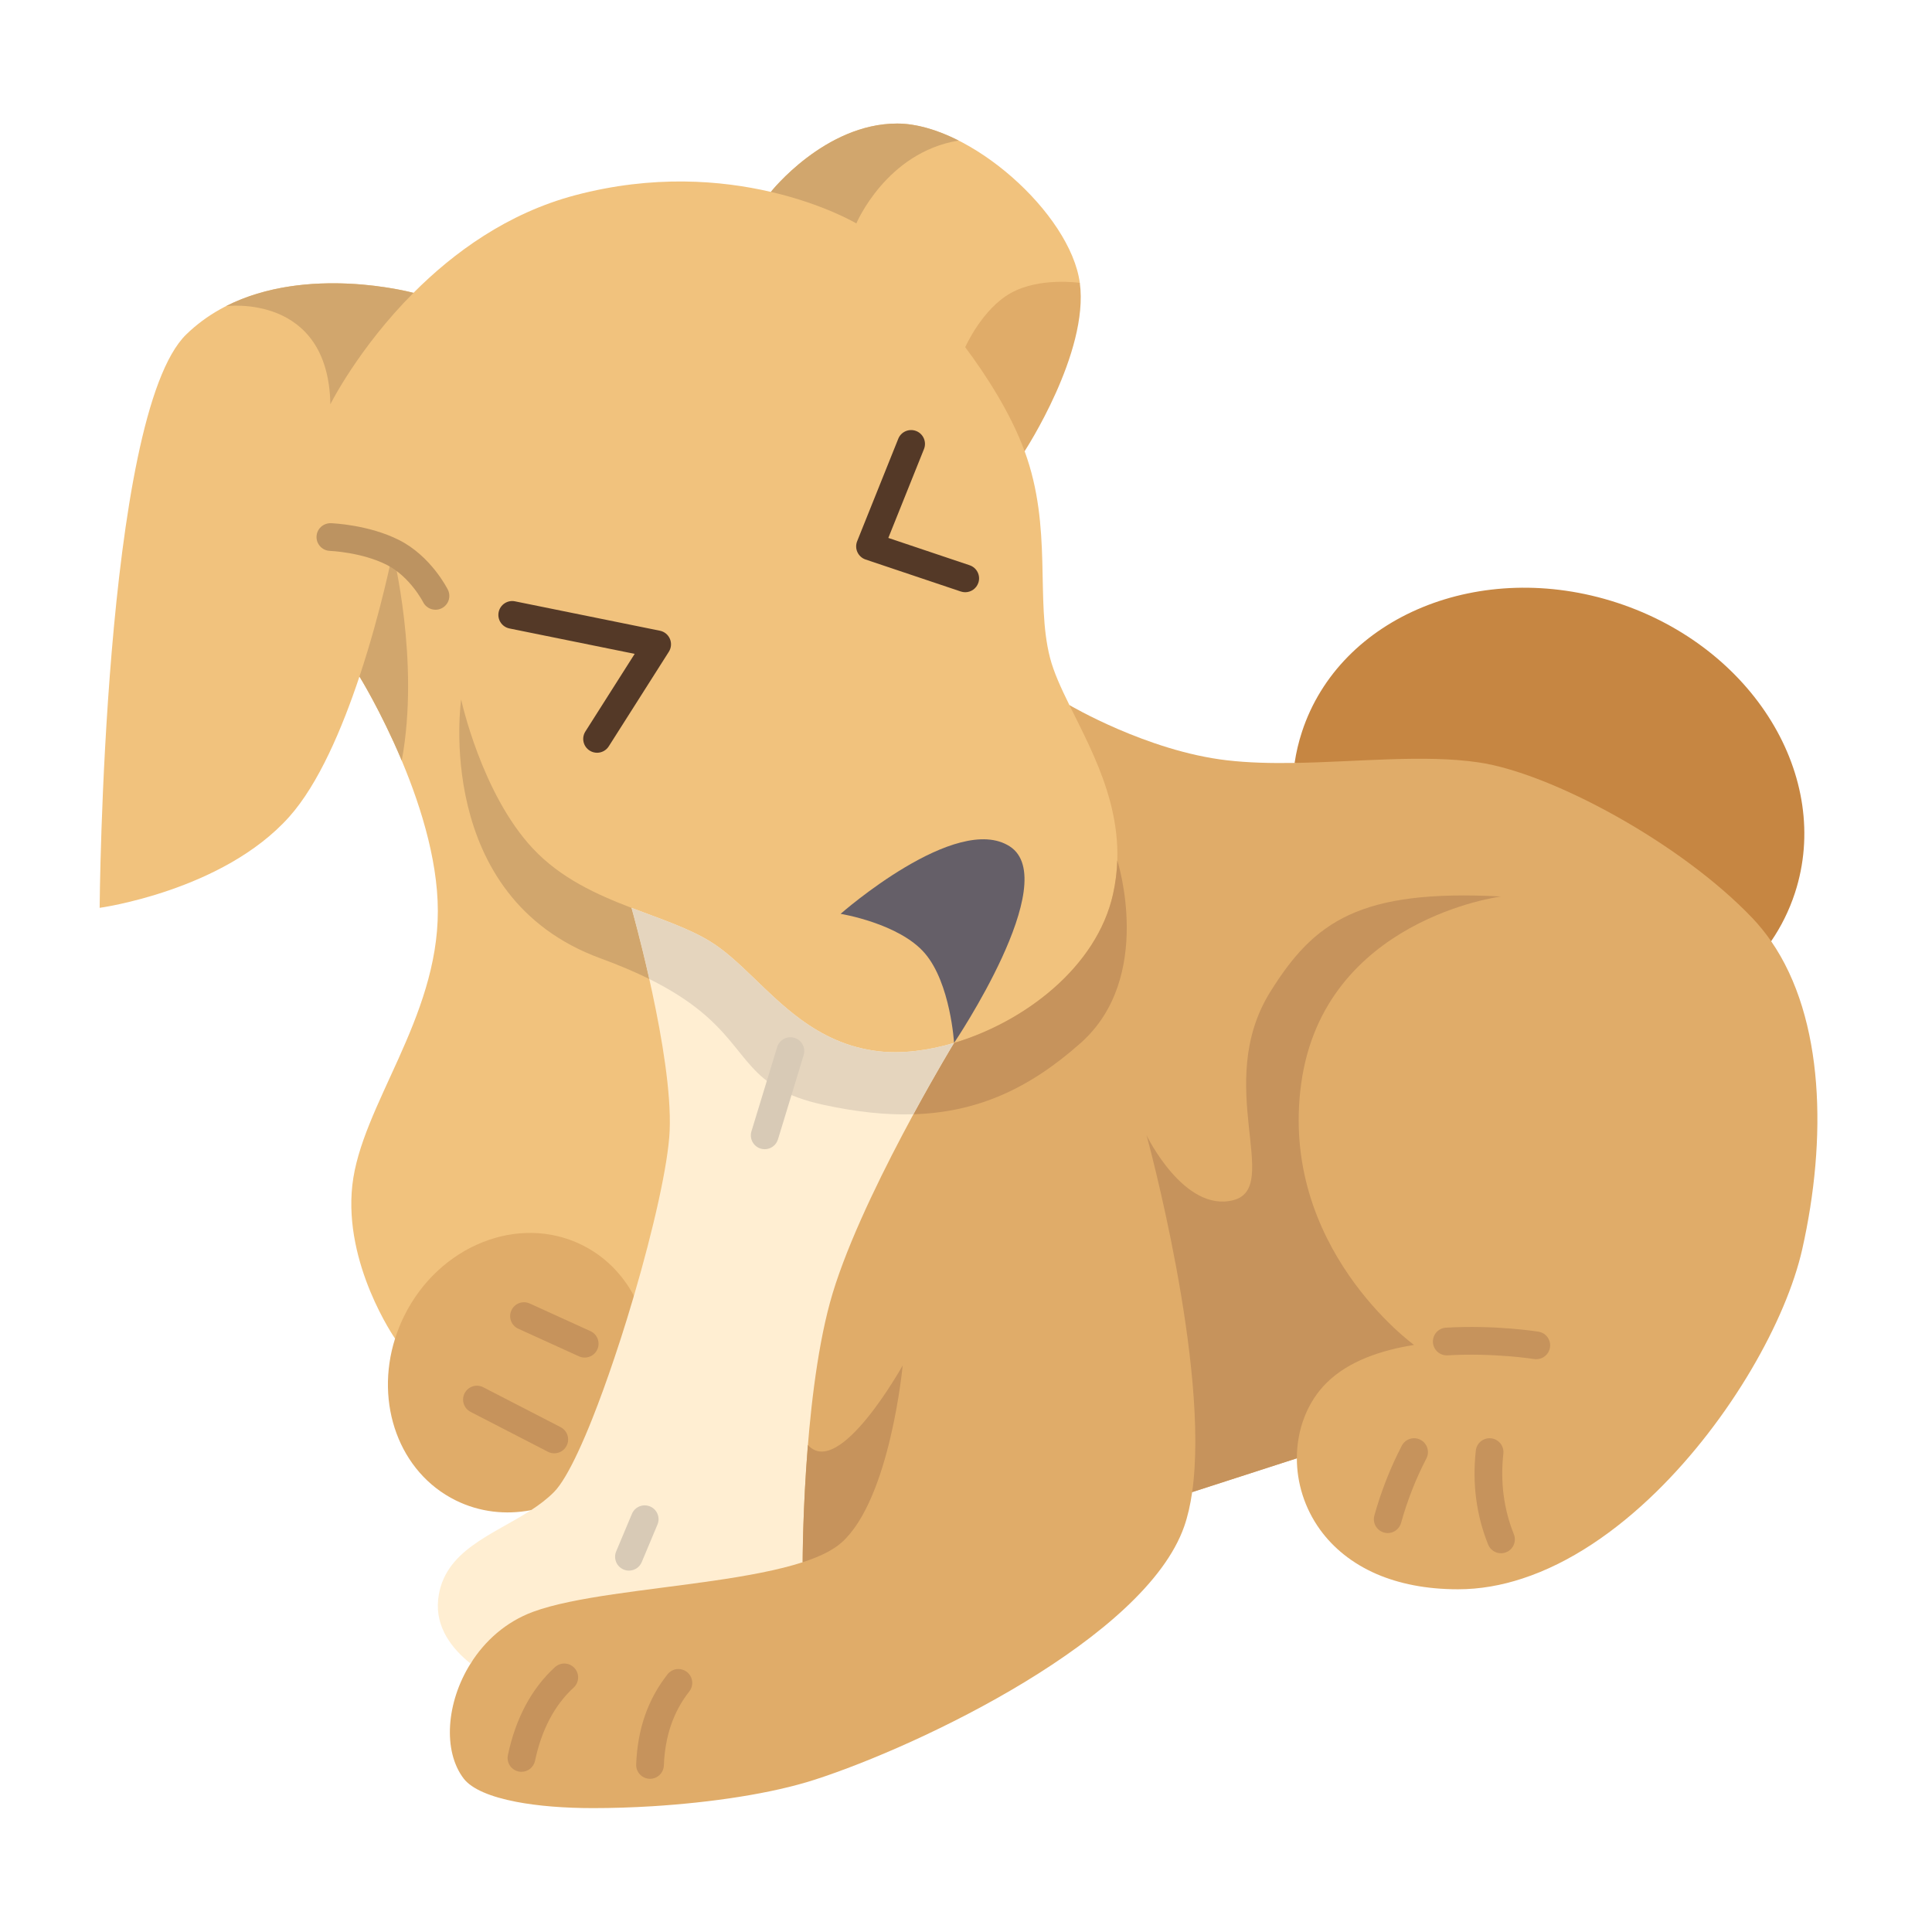 <svg xmlns="http://www.w3.org/2000/svg" xmlns:xlink="http://www.w3.org/1999/xlink" width="1000" zoomAndPan="magnify" viewBox="0 0 750 750" height="1000" preserveAspectRatio="xMidYMid meet" version="1.0"><defs><clipPath id="b645033842"><path d="M 174 273 L 706 273 L 706 701.934 L 174 701.934 Z M 174 273 " clip-rule="nonzero"/></clipPath><clipPath id="b16795b3a7"><path d="M 38.684 47.934 L 434 47.934 L 434 520 L 38.684 520 Z M 38.684 47.934 " clip-rule="nonzero"/></clipPath><clipPath id="3ffc3511d8"><path d="M 299 47.934 L 373 47.934 L 373 87 L 299 87 Z M 299 47.934 " clip-rule="nonzero"/></clipPath></defs><rect x="-75" width="900" fill="#ffffff" y="-75" height="900" fill-opacity="1"/><rect x="-75" width="900" fill="#ffffff" y="-75" height="900" fill-opacity="1"/><path fill="#c68642" d="M 627.73 233.973 C 574.895 216.703 520.125 239.145 505.414 284.113 C 504.109 288.09 503.172 292.109 502.566 296.152 L 502.566 296.168 L 687.559 365.379 C 691.445 359.695 694.562 353.445 696.781 346.672 C 711.488 301.703 680.582 251.254 627.73 233.973 Z M 627.73 233.973 " fill-opacity="1" fill-rule="nonzero"/><g clip-path="url(#b645033842)"><path fill="#e0ac69" d="M 687.559 365.379 C 685.352 362.18 682.918 359.168 680.258 356.375 C 652.457 327.227 602.293 300.133 573.969 295.953 C 552.996 292.863 527.047 295.766 502.566 296.168 C 493.449 296.316 484.551 296.113 476.176 295.133 C 445.293 291.531 415.137 273.699 415.137 273.699 L 370.367 404.863 C 290.051 493.332 216.109 578.875 182.672 645.797 C 173.18 660.914 171.879 679.785 179.984 690.414 C 183.129 694.527 190.469 697.551 200.367 699.461 C 208.797 701.086 219.078 701.906 230.211 701.906 C 237.645 701.906 245.402 701.664 253.227 701.18 C 276.152 699.754 299.543 696.289 316.297 690.871 C 357.527 677.566 444.527 635.906 459.703 592.566 C 461.09 588.613 462.098 584.125 462.797 579.234 L 503.438 566.105 C 503.438 575.566 506.344 585.348 512.434 593.789 C 517.516 600.816 524.816 606.906 534.496 611.086 C 543.086 614.766 553.547 616.957 565.996 616.957 C 574.438 616.957 582.812 615.48 591.016 612.777 C 609.621 606.703 627.312 594.434 642.871 579.234 C 671.84 550.93 693.406 512.496 699.617 484.984 C 709.215 442.371 708.355 395.523 687.559 365.379 Z M 687.559 365.379 " fill-opacity="1" fill-rule="nonzero"/></g><g clip-path="url(#b16795b3a7)"><path fill="#f1c27d" d="M 415.137 273.699 C 411.855 267.047 409.047 260.918 407.594 255.273 C 401.855 232.844 408.699 204.957 397.754 175.148 L 419.184 109.82 C 415.539 82.809 376.309 47.961 348.266 47.961 C 320.207 47.961 299.246 74.492 299.246 74.492 C 279.996 70.016 253.59 67.77 223.316 75.781 C 196.922 82.77 175.965 98.156 160.504 113.691 C 160.504 113.691 160.504 113.691 160.488 113.691 C 159.348 113.383 104.305 98.723 72.309 129.82 C 39.988 161.238 38.684 352.422 38.684 352.422 C 38.684 352.422 86.602 345.863 112.305 317.051 C 123.691 304.297 132.848 282.715 139.543 262.625 C 139.543 262.625 169.969 311.812 169.969 353.688 C 169.969 395.562 140.203 429.32 136.773 460.109 C 133.348 490.914 153.363 519.645 153.363 519.645 L 246.09 503.035 L 370.367 404.863 C 397.645 396.746 425.84 375.43 432.105 346.992 C 438.559 317.75 424.844 293.465 415.137 273.699 Z M 415.137 273.699 " fill-opacity="1" fill-rule="nonzero"/></g><path fill="#655f68" d="M 370.367 404.863 C 370.367 404.863 368.996 381.734 359.047 370.094 C 349.086 358.445 326.324 354.75 326.324 354.75 C 326.324 354.75 371.309 315.172 392.012 328.582 C 412.73 342.008 370.367 404.863 370.367 404.863 Z M 370.367 404.863 " fill-opacity="1" fill-rule="nonzero"/><path fill="#e0ac69" d="M 225.883 483.277 C 201.293 471.145 170.398 483.52 156.875 510.91 C 155.461 513.785 154.293 516.703 153.363 519.645 C 145.418 544.789 154.926 571.602 176.934 582.457 C 186.195 587.027 196.344 588.117 206.133 586.25 L 206.148 586.25 C 252.191 581.227 264.52 552.805 246.09 503.035 C 241.598 494.621 234.754 487.66 225.883 483.277 Z M 225.883 483.277 " fill-opacity="1" fill-rule="nonzero"/><path fill="#ffeed2" d="M 310.637 395.574 C 319.09 401.797 328.906 406.742 341.301 408.129 C 350.066 409.094 360.148 407.914 370.367 404.863 C 370.367 404.863 332.805 466.684 322.195 505.656 C 311.59 544.629 311.59 606.449 311.59 606.449 L 311.59 606.461 C 292.43 612.684 262.734 615.262 238.051 618.906 C 225.844 620.707 214.871 622.777 206.992 625.68 C 196.332 629.602 188.145 637.074 182.672 645.797 C 175.426 640.02 168.973 631.727 170.09 620.949 C 172.078 601.918 191.223 595.938 206.133 586.25 L 206.145 586.25 C 209.387 584.141 212.426 581.855 215.031 579.234 C 217.762 576.504 220.988 570.969 224.43 563.578 C 226.191 559.812 228.008 555.566 229.836 550.973 C 232.738 543.688 235.711 535.504 238.586 526.914 C 240.215 522.09 241.812 517.133 243.348 512.16 C 244.289 509.121 245.203 506.07 246.09 503.035 C 253.66 477.23 259.426 451.832 259.965 438.875 C 261.199 409.352 245.484 353.605 245.148 352.438 C 256.375 356.723 267.25 360.273 275.719 365.484 C 287.176 372.527 297.176 385.672 310.637 395.574 Z M 310.637 395.574 " fill-opacity="1" fill-rule="nonzero"/><path fill="#e0ac69" d="M 419.184 109.82 C 422.828 136.848 397.754 175.148 397.754 175.148 C 392.281 160.246 382.805 145.652 374.695 134.777 C 374.695 134.777 381.246 119.887 392.512 113.691 C 403.777 107.484 419.184 109.82 419.184 109.82 Z M 419.184 109.82 " fill-opacity="1" fill-rule="nonzero"/><g clip-path="url(#3ffc3511d8)"><path fill="#d1a66d" d="M 372.102 54.535 L 372.102 54.562 C 344.016 59.172 332.43 86.734 332.43 86.734 C 332.43 86.734 319.992 79.301 299.246 74.492 C 299.246 74.492 320.207 47.961 348.266 47.961 C 355.715 47.961 363.953 50.422 372.102 54.535 Z M 372.102 54.535 " fill-opacity="1" fill-rule="nonzero"/></g><path fill="#d1a66d" d="M 160.488 113.691 C 139.086 135.18 128.25 156.926 128.25 156.926 C 127.43 113.625 87.73 118.852 87.73 118.852 C 119.379 102.738 159.523 113.422 160.488 113.691 Z M 160.488 113.691 " fill-opacity="1" fill-rule="nonzero"/><path fill="#d1a66d" d="M 152.449 214.418 C 152.449 214.418 163.098 256.75 155.961 295.254 C 147.973 276.25 139.543 262.625 139.543 262.625 C 147.961 237.344 152.449 214.418 152.449 214.418 Z M 152.449 214.418 " fill-opacity="1" fill-rule="nonzero"/><path fill="#c6935c" d="M 433.77 334.105 C 433.77 334.105 448.211 379.367 419.547 404.863 C 399.516 422.684 379.336 431.809 354.586 432.559 C 363.375 416.352 370.367 404.863 370.367 404.863 C 397.645 396.746 425.84 375.43 432.105 346.992 C 433.07 342.586 433.598 338.301 433.73 334.105 Z M 433.77 334.105 " fill-opacity="1" fill-rule="nonzero"/><path fill="#d1a66d" d="M 245.148 352.438 C 245.297 352.961 248.59 364.652 252.047 380.039 C 246.668 377.379 240.43 374.707 233.09 372.016 C 167.871 348.176 179.016 271.52 179.016 271.52 C 179.016 271.52 186.883 308.047 206.832 329.363 C 217.707 340.988 231.676 347.262 245.148 352.438 Z M 245.148 352.438 " fill-opacity="1" fill-rule="nonzero"/><path fill="#e5d5be" d="M 341.301 408.129 C 328.906 406.742 319.09 401.797 310.637 395.574 C 297.176 385.672 287.176 372.527 275.719 365.484 C 267.25 360.273 256.375 356.723 245.148 352.438 C 245.297 352.961 248.59 364.652 252.047 380.039 C 285.953 396.852 284.93 412.832 302.367 422.695 C 306.723 425.184 312.234 427.277 319.723 428.906 C 332.43 431.66 343.938 432.895 354.586 432.559 C 363.375 416.352 370.367 404.863 370.367 404.863 C 360.148 407.914 350.066 409.094 341.301 408.129 Z M 341.301 408.129 " fill-opacity="1" fill-rule="nonzero"/><path fill="#c6935c" d="M 350.418 530.059 C 350.418 530.059 345.605 581.801 326.797 598.719 C 323.328 601.84 318.055 604.363 311.59 606.461 L 311.59 606.449 C 311.59 606.449 311.59 585.859 313.633 560.941 C 325.746 574.438 350.418 530.059 350.418 530.059 Z M 350.418 530.059 " fill-opacity="1" fill-rule="nonzero"/><path fill="#c6935c" d="M 493.02 385.199 C 510.188 357.516 528.055 345.141 582.707 348.016 C 582.707 348.016 514.008 356.738 505.145 420.477 C 496.301 484.219 548.949 522.105 548.949 522.105 C 536.148 524.121 523.496 528.395 515 536.793 C 507.457 544.266 503.438 554.949 503.438 566.105 L 462.797 579.234 C 469.723 530.371 445.105 440.746 445.105 440.746 C 445.105 440.746 459.68 470.836 478.77 465.902 C 497.875 460.984 470.918 420.855 493.02 385.199 Z M 493.02 385.199 " fill-opacity="1" fill-rule="nonzero"/><path fill="#bc9361" d="M 154.867 209.613 C 143.047 203.672 129.027 203.125 128.434 203.105 C 125.461 203.051 122.984 205.32 122.879 208.285 C 122.773 211.246 125.094 213.738 128.059 213.848 C 128.18 213.855 140.359 214.355 150.035 219.219 C 159.145 223.793 164.195 233.633 164.238 233.719 C 165.18 235.605 167.082 236.699 169.059 236.699 C 169.863 236.699 170.68 236.52 171.449 236.137 C 174.109 234.812 175.191 231.586 173.867 228.93 C 173.602 228.398 167.242 215.828 154.867 209.613 Z M 154.867 209.613 " fill-opacity="1" fill-rule="nonzero"/><path fill="#c6935c" d="M 266.664 649.062 C 264.328 647.234 260.949 647.641 259.117 649.984 C 251.477 659.738 247.5 671.176 246.961 684.941 C 246.844 687.91 249.156 690.406 252.125 690.523 C 252.195 690.527 252.266 690.527 252.34 690.527 C 255.211 690.527 257.594 688.258 257.707 685.363 C 258.156 673.93 261.387 664.527 267.586 656.609 C 269.418 654.27 269.004 650.895 266.664 649.062 Z M 266.664 649.062 " fill-opacity="1" fill-rule="nonzero"/><path fill="#c6935c" d="M 215.422 647.195 C 206.352 655.496 200.211 666.977 197.168 681.32 C 196.551 684.227 198.406 687.078 201.312 687.695 C 201.691 687.777 202.066 687.812 202.434 687.812 C 204.922 687.812 207.152 686.082 207.691 683.551 C 210.258 671.445 215.305 661.883 222.684 655.125 C 224.875 653.121 225.023 649.719 223.02 647.531 C 221.012 645.336 217.609 645.191 215.422 647.195 Z M 215.422 647.195 " fill-opacity="1" fill-rule="nonzero"/><path fill="#d8cab6" d="M 249.121 606.41 L 255.23 591.832 C 256.379 589.094 255.09 585.945 252.348 584.797 C 249.613 583.656 246.461 584.941 245.312 587.68 L 239.199 602.254 C 238.051 604.992 239.34 608.141 242.082 609.289 C 242.762 609.574 243.465 609.711 244.156 609.711 C 246.262 609.707 248.258 608.469 249.121 606.41 Z M 249.121 606.41 " fill-opacity="1" fill-rule="nonzero"/><path fill="#d8cab6" d="M 308.406 402.895 C 305.566 402.031 302.559 403.629 301.695 406.469 L 291.711 439.176 C 290.844 442.016 292.445 445.02 295.285 445.887 C 295.809 446.043 296.34 446.121 296.859 446.121 C 299.16 446.121 301.293 444.633 302 442.312 L 311.98 409.602 C 312.848 406.762 311.246 403.758 308.406 402.895 Z M 308.406 402.895 " fill-opacity="1" fill-rule="nonzero"/><path fill="#c6935c" d="M 215.164 564.176 C 217.113 564.176 218.992 563.113 219.949 561.262 C 221.309 558.625 220.273 555.383 217.637 554.02 L 187.613 538.535 C 184.977 537.172 181.73 538.207 180.367 540.848 C 179.008 543.484 180.043 546.727 182.68 548.09 L 212.703 563.574 C 213.492 563.984 214.336 564.176 215.164 564.176 Z M 215.164 564.176 " fill-opacity="1" fill-rule="nonzero"/><path fill="#c6935c" d="M 229.207 516.742 L 205.645 506.02 C 202.941 504.789 199.754 505.98 198.523 508.684 C 197.293 511.383 198.488 514.57 201.191 515.805 L 224.75 526.527 C 225.473 526.855 226.23 527.008 226.977 527.008 C 229.02 527.008 230.973 525.84 231.875 523.859 C 233.105 521.156 231.91 517.973 229.207 516.742 Z M 229.207 516.742 " fill-opacity="1" fill-rule="nonzero"/><path fill="#543927" d="M 260.059 248.008 C 259.363 246.379 257.914 245.195 256.18 244.844 L 199.914 233.434 C 197.004 232.84 194.168 234.723 193.574 237.633 C 192.984 240.543 194.867 243.379 197.777 243.969 L 246.383 253.828 L 227.246 283.961 C 225.652 286.469 226.395 289.789 228.902 291.379 C 229.797 291.949 230.797 292.219 231.781 292.219 C 233.562 292.219 235.301 291.336 236.324 289.723 L 259.652 252.996 C 260.602 251.5 260.75 249.637 260.059 248.008 Z M 260.059 248.008 " fill-opacity="1" fill-rule="nonzero"/><path fill="#543927" d="M 376.41 219.43 L 344.848 208.824 L 358.688 174.328 C 359.793 171.57 358.453 168.441 355.699 167.336 C 352.941 166.234 349.809 167.57 348.707 170.324 L 332.746 210.105 C 332.195 211.477 332.234 213.02 332.855 214.359 C 333.477 215.703 334.621 216.73 336.023 217.203 L 372.984 229.621 C 373.551 229.812 374.129 229.902 374.695 229.902 C 376.945 229.902 379.039 228.48 379.793 226.234 C 380.742 223.422 379.227 220.375 376.41 219.43 Z M 376.41 219.43 " fill-opacity="1" fill-rule="nonzero"/><path fill="#c6935c" d="M 597.246 516.957 C 596.566 516.852 580.383 514.289 561.312 515.406 C 558.348 515.578 556.086 518.121 556.258 521.086 C 556.43 524.051 558.984 526.316 561.938 526.141 C 579.781 525.102 595.383 527.551 595.539 527.574 C 595.828 527.621 596.113 527.641 596.398 527.641 C 598.992 527.641 601.277 525.762 601.699 523.117 C 602.172 520.188 600.18 517.43 597.246 516.957 Z M 597.246 516.957 " fill-opacity="1" fill-rule="nonzero"/><path fill="#c6935c" d="M 583.602 564.285 C 583.926 561.336 581.797 558.68 578.844 558.355 C 575.895 558.027 573.234 560.156 572.91 563.109 C 571.496 575.918 573.109 588.199 577.699 599.602 C 578.543 601.699 580.562 602.973 582.691 602.973 C 583.359 602.973 584.039 602.848 584.695 602.582 C 587.449 601.473 588.785 598.344 587.676 595.59 C 583.758 585.848 582.387 575.316 583.602 564.285 Z M 583.602 564.285 " fill-opacity="1" fill-rule="nonzero"/><path fill="#c6935c" d="M 551.426 558.926 C 548.789 557.559 545.543 558.586 544.176 561.223 C 539.73 569.785 536.148 578.898 533.531 588.316 C 532.738 591.18 534.414 594.141 537.277 594.938 C 537.758 595.07 538.242 595.133 538.719 595.133 C 541.074 595.133 543.234 593.574 543.898 591.191 C 546.312 582.492 549.621 574.074 553.723 566.172 C 555.09 563.539 554.062 560.297 551.426 558.926 Z M 551.426 558.926 " fill-opacity="1" fill-rule="nonzero"/></svg>